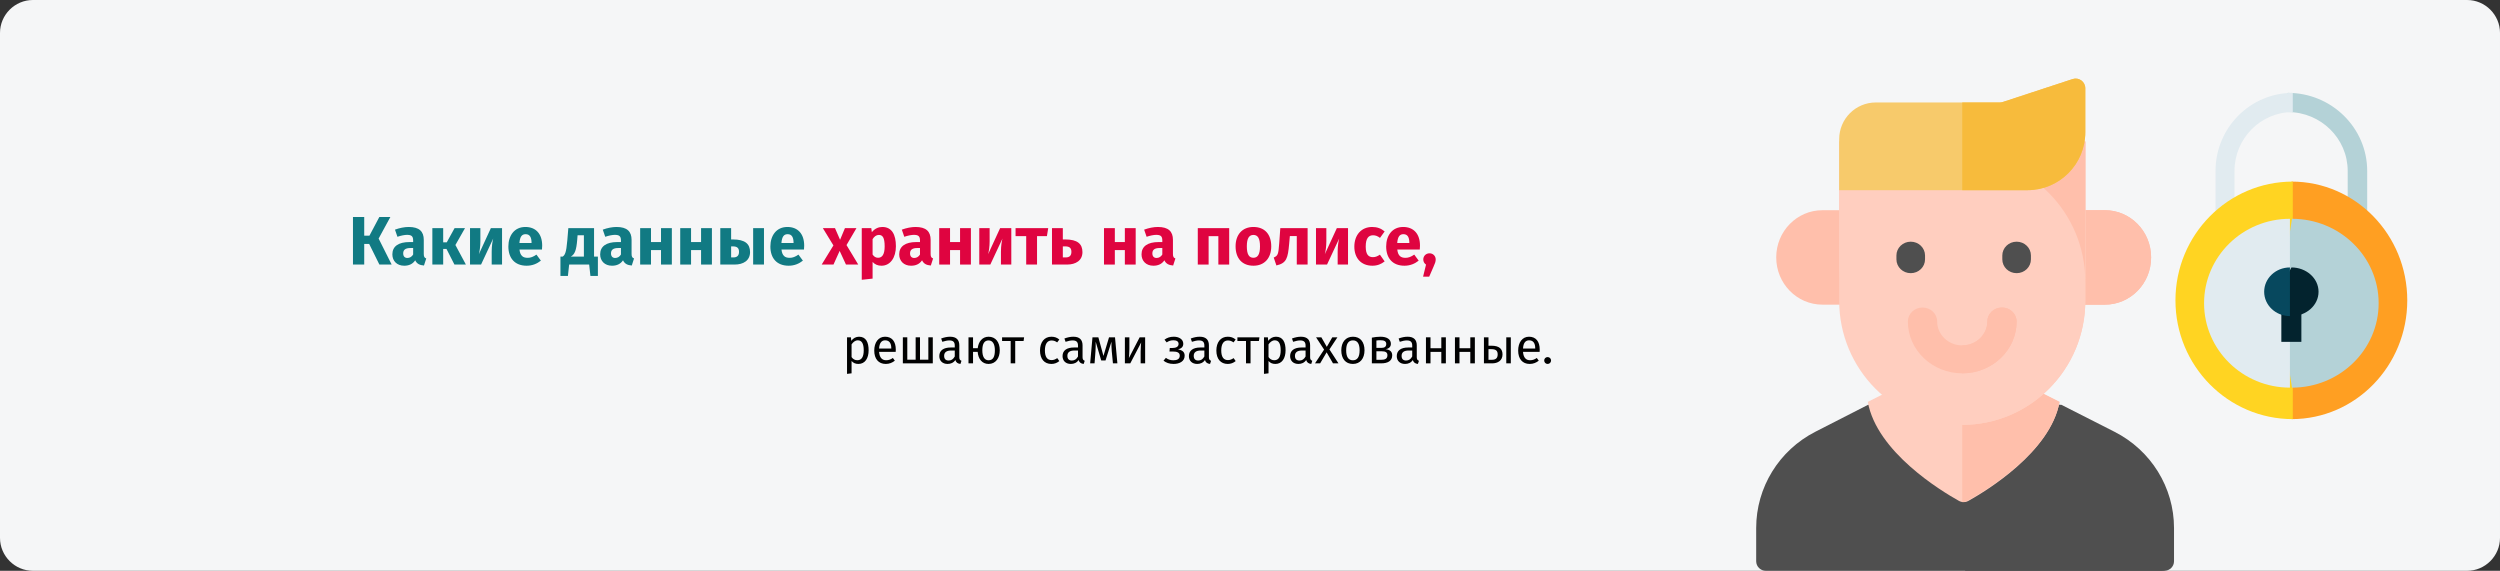 <?xml version="1.0" encoding="UTF-8"?>
<svg xmlns="http://www.w3.org/2000/svg" id="Ebene_1" version="1.1" viewBox="0 0 911 208">
  <rect x="0" y="0" width="911" height="208" fill="#333333" stroke="none"/>
  <defs>
    <style>
      .st0 {
        fill: #4f4f4f;
      }

      .st1 {
        fill: #e1ebf0;
      }

      .st2 {
        fill: #f5f6f7;
        fill-rule: evenodd;
      }

      .st3 {
        fill: #ffbfab;
      }

      .st4 {
        fill: #b4d2d7;
      }

      .st5 {
        fill: #03232e;
      }

      .st6 {
        fill: #07485e;
      }

      .st7 {
        fill: #ffd422;
      }

      .st8 {
        fill: #f7ca6b;
      }

      .st9 {
        fill: #df0440;
      }

      .st10 {
        fill: #117a83;
      }

      .st11 {
        fill: #f7bb3c;
      }

      .st12 {
        fill: #ff9f22;
      }

      .st13 {
        fill: #ffcebf;
      }
    </style>
  </defs>
  <path id="Mask" class="st2" d="M899,0H12C5.4,0,0,5.4,0,12v184c0,6.6,5.4,12,12,12h887c6.6,0,12-5.4,12-12V12C911,5.4,905.6,0,899,0Z"></path>
  <g id="Group-40">
    <g id="student">
      <path id="Path" class="st0" d="M791.17,192.395v12.122c0,1.923-1.574,3.483-3.514,3.483h-144.187c-1.94,0-3.514-1.56-3.514-3.483v-12.122c0-14.765,8.318-28.298,21.558-35.062,2.056-1.052,6.522-3.34,19.197-9.819l34.852.003h34.852c12.675,6.482,17.141,8.764,19.197,9.816,13.241,6.764,21.558,20.297,21.558,35.062h0Z"></path>
      <path id="Path1" data-name="Path" class="st0" d="M792.213,192.394v12.122c0,1.923-1.585,3.483-3.538,3.483h-72.591v-60.486h35.092c12.762,6.483,17.26,8.764,19.329,9.816,13.332,6.765,21.707,20.298,21.707,35.064h0Z"></path>
      <path id="Path2" data-name="Path" class="st13" d="M750.499,146.449c-3.262,18.199-26.595,32.386-33.199,36.068-.539.301-1.138.453-1.737.453s-1.198-.152-1.737-.453c-6.605-3.683-29.938-17.87-33.199-36.072,7.95-4.032,19.116-9.688,34.936-17.704,15.819,8.016,26.986,13.675,34.936,17.707Z"></path>
      <path id="Path3" data-name="Path" class="st3" d="M750.499,146.449c-3.311,18.199-26.992,32.386-33.695,36.068-.547.301-1.155.453-1.762.453v-54.229c16.056,8.016,27.388,13.675,35.457,17.707Z"></path>
      <path id="Path4" data-name="Path" class="st3" d="M664.081,76.599h14.461v34.414h-14.461c-9.291,0-16.825-7.705-16.825-17.207,0-9.516,7.545-17.207,16.825-17.207h0Z"></path>
      <path id="Path5" data-name="Path" class="st3" d="M783.87,93.806c0,9.502-7.534,17.207-16.825,17.207h-14.461v-34.414h14.461c9.291,0,16.825,7.702,16.825,17.207Z"></path>
      <path id="Path6" data-name="Path" class="st3" d="M783.87,93.806c0,9.502-7.534,17.207-16.825,17.207h-14.461v-34.414h14.461c9.291,0,16.825,7.702,16.825,17.207Z"></path>
      <path id="Path7" data-name="Path" class="st13" d="M759.885,51.57v58.019c0,24.979-20.075,45.224-44.843,45.224s-44.843-20.246-44.843-45.224v-58.019h89.686Z"></path>
      <path id="Path8" data-name="Path" class="st13" d="M759.885,51.57v58.019c0,24.979-20.075,45.224-44.843,45.224V51.57h44.843Z"></path>
      <path id="Path9" data-name="Path" class="st13" d="M759.885,51.57v51.1c0-25.142-20.075-45.523-44.843-45.523s-44.843,20.381-44.843,45.523v-51.1h89.686Z"></path>
      <path id="Path10" data-name="Path" class="st3" d="M759.885,51.57v51.1c0-25.142-20.075-45.523-44.843-45.523v-5.578h44.843Z"></path>
      <path id="Path11" data-name="Path" class="st3" d="M734.856,117.147c0,10.418-8.889,18.895-19.814,18.895s-19.814-8.477-19.814-18.895c0-2.81,2.391-5.09,5.338-5.09,2.95,0,5.338,2.28,5.338,5.09,0,4.805,4.1,8.715,9.139,8.715s9.139-3.909,9.139-8.715c0-2.81,2.388-5.09,5.338-5.09,2.947,0,5.338,2.28,5.338,5.09Z"></path>
      <path id="Path12" data-name="Path" class="st3" d="M734.856,117.147c0,10.418-8.889,18.895-19.814,18.895v-10.181c5.039,0,9.139-3.909,9.139-8.715,0-2.81,2.388-5.09,5.338-5.09,2.947,0,5.338,2.28,5.338,5.09Z"></path>
      <path id="Path13" data-name="Path" class="st8" d="M759.885,32.164v16.014c0,11.668-9.435,21.122-21.072,21.122h-68.614v-18.585c0-7.388,5.974-13.376,13.345-13.376h45.172c.371,0,.742-.06,1.099-.175l25.447-8.356c2.278-.751,4.623.954,4.623,3.357h0Z"></path>
      <path id="Path14" data-name="Path" class="st11" d="M759.885,32.164v16.014c0,11.668-9.435,21.122-21.072,21.122h-23.771v-31.961h13.674c.371,0,.742-.06,1.099-.175l25.447-8.356c2.278-.751,4.623.954,4.623,3.357h0Z"></path>
      <path id="Path15" data-name="Path" class="st0" d="M696.27,99.542c-2.88,0-5.214-2.252-5.214-5.03v-1.412c0-2.778,2.335-5.03,5.214-5.03s5.214,2.252,5.214,5.03v1.412c0,2.778-2.335,5.03-5.214,5.03Z"></path>
      <path id="Path16" data-name="Path" class="st0" d="M734.856,99.542c-2.88,0-5.214-2.252-5.214-5.03v-1.412c0-2.778,2.335-5.03,5.214-5.03s5.214,2.252,5.214,5.03v1.412c0,2.778-2.335,5.03-5.214,5.03Z"></path>
    </g>
    <g id="privacy">
      <path id="Path17" data-name="Path" class="st4" d="M833.691,33.842l-2.37,3.496,2.37,3.496c12.025,0,21.81,9.627,21.81,21.459v28.906h7.106v-28.906c0-15.688-12.972-28.451-28.915-28.451Z"></path>
      <path id="Path18" data-name="Path" class="st1" d="M807.335,62.293v28.906h6.92v-28.906c0-11.832,9.527-21.459,21.238-21.459v-6.992c-15.527,0-28.157,12.764-28.157,28.451Z"></path>
      <path id="Path19" data-name="Path" class="st12" d="M835.068,66.171l-4.79,42.499,4.79,44.058c23.272,0,42.139-19.376,42.139-43.279s-18.867-43.279-42.139-43.279Z"></path>
      <path id="Path20" data-name="Path" class="st7" d="M792.735,109.449c0,23.903,19.143,43.279,42.757,43.279v-86.558c-23.615,0-42.757,19.377-42.757,43.279Z"></path>
      <path id="Path21" data-name="Path" class="st4" d="M835.211,79.728l-4.933,30.764,4.933,30.765c17.406,0,31.567-13.801,31.567-30.765,0-16.963-14.161-30.764-31.567-30.764Z"></path>
      <path id="Path22" data-name="Path" class="st1" d="M803.163,110.492c0,16.964,14.035,30.765,31.286,30.765v-61.529c-17.251,0-31.286,13.801-31.286,30.764Z"></path>
      <polygon id="Path23" data-name="Path" class="st5" points="831.321 112.057 838.621 112.057 838.621 124.571 831.321 124.571 831.321 112.057"></polygon>
      <path id="Path24" data-name="Path" class="st5" d="M834.99,97.456l-4.712,8.864,4.712,8.864c5.46,0,9.888-3.968,9.888-8.864,0-4.895-4.427-8.864-9.888-8.864h0Z"></path>
      <path id="Path25" data-name="Path" class="st6" d="M825.063,106.321c0,4.896,4.202,8.864,9.386,8.864v-17.729c-5.184,0-9.386,3.969-9.386,8.864h0Z"></path>
    </g>
  </g>
  <g>
    <path class="st10" d="M137.973,86.932l4.748,9.473h-4.474l-3.724-7.523h-1.8v7.523h-4.099v-17.321h4.099v6.798h1.899l3.6-6.798h4.023l-4.273,7.848Z"></path>
    <path class="st10" d="M155.322,94.18l-.825,2.575c-1.55-.125-2.574-.6-3.199-1.9-.95,1.45-2.425,1.975-3.999,1.975-2.649,0-4.324-1.725-4.324-4.149,0-2.899,2.225-4.474,6.224-4.474h1.35v-.575c0-1.575-.625-2.049-2.249-2.049-.85,0-2.149.25-3.475.7l-.899-2.599c1.675-.625,3.499-.975,4.999-.975,3.849,0,5.498,1.625,5.498,4.699v5.148c0,1.025.275,1.4.9,1.625ZM150.548,92.756v-2.375h-.975c-1.8,0-2.649.625-2.649,1.949,0,1.05.55,1.675,1.524,1.675.9,0,1.625-.475,2.1-1.25Z"></path>
    <path class="st10" d="M165.947,89.282l3.824,7.123h-4.175l-2.898-5.699h-1.2v5.699h-3.949v-13.272h3.949v5.174h1.3l2.85-5.174h3.799l-3.499,6.149Z"></path>
    <path class="st10" d="M182.946,96.405h-3.774v-4.724c0-2.05.3-3.774.55-4.749l-4.424,9.473h-4.024v-13.272h3.774v4.799c0,1.9-.275,3.724-.55,4.699l4.374-9.498h4.074v13.272Z"></path>
    <path class="st10" d="M197.496,90.931h-8.198c.25,2.375,1.375,3.024,2.999,3.024,1.075,0,2.025-.375,3.175-1.175l1.624,2.199c-1.324,1.05-3.023,1.85-5.173,1.85-4.425,0-6.674-2.849-6.674-6.998,0-3.974,2.175-7.124,6.198-7.124,3.8,0,6.124,2.5,6.124,6.798,0,.425-.025,1.025-.075,1.425ZM193.697,88.382c-.025-1.8-.575-3.049-2.149-3.049-1.325,0-2.075.825-2.274,3.224h4.424v-.175Z"></path>
    <path class="st10" d="M217.87,93.506v7.048h-2.725l-.449-4.149h-7.299l-.449,4.149h-2.725v-7.048h.825c.774-.575,1.299-1.325,1.674-5.874l.375-4.499h9.373v10.373h1.399ZM212.771,85.733h-2.3l-.125,1.55c-.324,3.974-.899,5.398-2.349,6.223h4.773v-7.773Z"></path>
    <path class="st10" d="M231.046,94.18l-.825,2.575c-1.55-.125-2.574-.6-3.199-1.9-.95,1.45-2.425,1.975-3.999,1.975-2.649,0-4.324-1.725-4.324-4.149,0-2.899,2.225-4.474,6.224-4.474h1.35v-.575c0-1.575-.625-2.049-2.249-2.049-.85,0-2.149.25-3.475.7l-.899-2.599c1.675-.625,3.499-.975,4.999-.975,3.849,0,5.498,1.625,5.498,4.699v5.148c0,1.025.275,1.4.9,1.625ZM226.271,92.756v-2.375h-.975c-1.8,0-2.649.625-2.649,1.949,0,1.05.55,1.675,1.524,1.675.9,0,1.625-.475,2.1-1.25Z"></path>
    <path class="st10" d="M240.872,91.131h-3.649v5.274h-3.949v-13.272h3.949v5.074h3.649v-5.074h3.949v13.272h-3.949v-5.274Z"></path>
    <path class="st10" d="M255.472,91.131h-3.649v5.274h-3.949v-13.272h3.949v5.074h3.649v-5.074h3.949v13.272h-3.949v-5.274Z"></path>
    <path class="st10" d="M273.32,91.856c0,3.049-2.399,4.549-5.624,4.549h-5.224v-13.272h3.949v4.124h.675c4.399,0,6.224,1.625,6.224,4.599ZM269.296,91.781c0-1.299-.574-2-2.249-2h-.625v4.024h.85c1.3,0,2.024-.65,2.024-2.025ZM278.394,83.133v13.272h-3.948v-13.272h3.948Z"></path>
    <path class="st10" d="M292.97,90.931h-8.198c.25,2.375,1.375,3.024,2.999,3.024,1.075,0,2.025-.375,3.175-1.175l1.624,2.199c-1.324,1.05-3.023,1.85-5.173,1.85-4.425,0-6.674-2.849-6.674-6.998,0-3.974,2.175-7.124,6.198-7.124,3.799,0,6.124,2.5,6.124,6.798,0,.425-.025,1.025-.075,1.425ZM289.171,88.382c-.025-1.8-.575-3.049-2.149-3.049-1.325,0-2.075.825-2.274,3.224h4.424v-.175Z"></path>
    <path class="st9" d="M312.745,96.405h-4.474l-2.3-4.974-2.249,4.974h-4.3l4.274-6.973-3.849-6.299h4.424l1.85,4.249,1.774-4.249h4.198l-3.624,6.174,4.274,7.098Z"></path>
    <path class="st9" d="M326.47,89.732c0,4.099-2,7.098-5.273,7.098-1.3,0-2.399-.45-3.225-1.375v6.073l-3.949.425v-18.82h3.475l.199,1.475c1.101-1.375,2.5-1.899,3.824-1.899,3.425,0,4.949,2.725,4.949,7.023ZM322.371,89.781c0-3.299-.8-4.174-2.125-4.174-.899,0-1.699.575-2.274,1.55v5.599c.55.8,1.175,1.174,2,1.174,1.475,0,2.399-1.174,2.399-4.149Z"></path>
    <path class="st9" d="M340.02,94.18l-.825,2.575c-1.55-.125-2.574-.6-3.199-1.9-.95,1.45-2.425,1.975-3.999,1.975-2.649,0-4.324-1.725-4.324-4.149,0-2.899,2.225-4.474,6.224-4.474h1.35v-.575c0-1.575-.625-2.049-2.249-2.049-.85,0-2.149.25-3.475.7l-.899-2.599c1.675-.625,3.499-.975,4.999-.975,3.849,0,5.498,1.625,5.498,4.699v5.148c0,1.025.275,1.4.9,1.625ZM335.245,92.756v-2.375h-.975c-1.8,0-2.649.625-2.649,1.949,0,1.05.55,1.675,1.524,1.675.9,0,1.625-.475,2.1-1.25Z"></path>
    <path class="st9" d="M349.846,91.131h-3.649v5.274h-3.949v-13.272h3.949v5.074h3.649v-5.074h3.949v13.272h-3.949v-5.274Z"></path>
    <path class="st9" d="M368.519,96.405h-3.773v-4.724c0-2.05.3-3.774.55-4.749l-4.424,9.473h-4.024v-13.272h3.774v4.799c0,1.9-.275,3.724-.55,4.699l4.374-9.498h4.073v13.272Z"></path>
    <path class="st9" d="M381.495,86.057h-3.6v10.348h-3.949v-10.348h-3.874v-2.924h11.897l-.475,2.924Z"></path>
    <path class="st9" d="M394.443,91.856c0,3.049-2.399,4.549-5.624,4.549h-5.474v-13.272h3.949v4.124h.925c4.398,0,6.224,1.625,6.224,4.599ZM390.419,91.781c0-1.299-.574-2-2.249-2h-.875v4.024h1.1c1.3,0,2.024-.65,2.024-2.025Z"></path>
    <path class="st9" d="M409.895,91.131h-3.649v5.274h-3.949v-13.272h3.949v5.074h3.649v-5.074h3.949v13.272h-3.949v-5.274Z"></path>
    <path class="st9" d="M428.319,94.18l-.825,2.575c-1.55-.125-2.574-.6-3.199-1.9-.95,1.45-2.425,1.975-3.999,1.975-2.649,0-4.324-1.725-4.324-4.149,0-2.899,2.225-4.474,6.224-4.474h1.35v-.575c0-1.575-.625-2.049-2.249-2.049-.85,0-2.149.25-3.475.7l-.899-2.599c1.675-.625,3.499-.975,4.999-.975,3.849,0,5.498,1.625,5.498,4.699v5.148c0,1.025.275,1.4.9,1.625ZM423.545,92.756v-2.375h-.975c-1.8,0-2.649.625-2.649,1.949,0,1.05.55,1.675,1.524,1.675.9,0,1.625-.475,2.1-1.25Z"></path>
    <path class="st9" d="M443.969,86.057h-3.549v10.348h-3.949v-13.272h11.447v13.272h-3.949v-10.348Z"></path>
    <path class="st9" d="M463.243,89.781c0,4.249-2.449,7.048-6.499,7.048-4.023,0-6.498-2.599-6.498-7.073,0-4.249,2.449-7.048,6.498-7.048,4.05,0,6.499,2.6,6.499,7.073ZM454.345,89.757c0,2.949.8,4.174,2.399,4.174s2.399-1.274,2.399-4.149c0-2.949-.8-4.174-2.399-4.174s-2.399,1.275-2.399,4.149Z"></path>
    <path class="st9" d="M476.493,83.133v13.272h-3.949v-10.373h-2.524l-.25,2.824c-.475,5.249-.925,7.023-4.649,7.873l-.975-2.874c1.525-.7,1.7-1.1,2-5.199l.399-5.524h9.948Z"></path>
    <path class="st9" d="M491.218,96.405h-3.774v-4.724c0-2.05.3-3.774.55-4.749l-4.424,9.473h-4.024v-13.272h3.774v4.799c0,1.9-.275,3.724-.55,4.699l4.374-9.498h4.074v13.272Z"></path>
    <path class="st9" d="M504.567,84.333l-1.699,2.35c-.85-.65-1.625-.95-2.524-.95-1.699,0-2.674,1.15-2.674,4.124,0,2.949,1.05,3.849,2.624,3.849.949,0,1.6-.3,2.549-.9l1.725,2.449c-1.225.975-2.648,1.575-4.474,1.575-4.074,0-6.573-2.749-6.573-6.948,0-4.224,2.524-7.173,6.498-7.173,1.85,0,3.274.55,4.549,1.625Z"></path>
    <path class="st9" d="M517.367,90.931h-8.198c.25,2.375,1.375,3.024,2.999,3.024,1.075,0,2.025-.375,3.175-1.175l1.624,2.199c-1.324,1.05-3.023,1.85-5.173,1.85-4.425,0-6.674-2.849-6.674-6.998,0-3.974,2.175-7.124,6.198-7.124,3.8,0,6.124,2.5,6.124,6.798,0,.425-.025,1.025-.075,1.425ZM513.568,88.382c-.025-1.8-.575-3.049-2.149-3.049-1.325,0-2.075.825-2.274,3.224h4.424v-.175Z"></path>
    <path class="st9" d="M523.169,94.555c0,.775-.25,1.425-.8,2.649l-1.575,3.625h-2.225l1.075-4.399c-.625-.425-1-1.1-1-1.875,0-1.274.975-2.25,2.274-2.25,1.275,0,2.25.975,2.25,2.25Z"></path>
    <path d="M316.524,127.651c0,2.881-1.278,4.97-3.727,4.97-1.026,0-1.873-.342-2.484-1.08v4.501l-1.657.198v-13.324h1.423l.126,1.278c.702-.972,1.729-1.494,2.809-1.494,2.521,0,3.511,1.963,3.511,4.951ZM314.742,127.651c0-2.466-.72-3.637-2.143-3.637-1.008,0-1.782.721-2.286,1.477v4.627c.485.738,1.224,1.152,2.088,1.152,1.513,0,2.341-1.134,2.341-3.619Z"></path>
    <path d="M326.389,128.227h-6.05c.162,2.197,1.188,3.043,2.557,3.043.937,0,1.639-.252,2.467-.828l.72.99c-.936.738-1.998,1.188-3.312,1.188-2.646,0-4.195-1.854-4.195-4.861,0-2.953,1.494-5.06,3.943-5.06,2.557,0,3.907,1.783,3.907,4.682,0,.324-.019.63-.036.846ZM324.786,126.895c0-1.854-.738-2.881-2.232-2.881-1.261,0-2.089.883-2.215,2.989h4.447v-.108Z"></path>
    <path d="M339.907,132.404h-10.911v-9.489h1.621v8.157h3.043v-8.157h1.584v8.157h3.043v-8.157h1.62v9.489Z"></path>
    <path d="M350.364,131.468l-.378,1.152c-.954-.107-1.566-.486-1.854-1.422-.666.99-1.675,1.422-2.827,1.422-1.891,0-3.024-1.17-3.024-2.862,0-2.035,1.53-3.133,4.177-3.133h1.458v-.703c0-1.368-.666-1.872-1.98-1.872-.702,0-1.584.18-2.557.504l-.414-1.206c1.171-.433,2.215-.648,3.277-.648,2.286,0,3.331,1.171,3.331,3.151v4.339c0,.828.306,1.099.792,1.278ZM347.915,129.902v-2.179h-1.242c-1.746,0-2.629.648-2.629,1.945,0,1.116.559,1.71,1.639,1.71.973,0,1.692-.486,2.232-1.477Z"></path>
    <path d="M364.315,127.651c0,2.755-1.44,4.97-4.087,4.97-2.358,0-3.781-1.854-3.961-4.394h-1.692v4.178h-1.657v-9.489h1.657v3.979h1.71c.252-2.377,1.675-4.195,3.961-4.195,2.521,0,4.069,1.944,4.069,4.951ZM362.533,127.651c0-2.286-.811-3.601-2.287-3.601-1.494,0-2.286,1.135-2.286,3.619,0,2.286.774,3.619,2.269,3.619,1.675,0,2.305-1.333,2.305-3.638Z"></path>
    <path d="M372.991,124.266h-3.043v8.139h-1.657v-8.139h-3.133v-1.351h8.03l-.197,1.351Z"></path>
    <path d="M386.022,123.726l-.792,1.044c-.648-.468-1.242-.702-2.035-.702-1.494,0-2.431,1.171-2.431,3.638,0,2.484.937,3.511,2.431,3.511.793,0,1.351-.252,2.071-.72l.756,1.08c-.847.684-1.801,1.044-2.898,1.044-2.558,0-4.142-1.818-4.142-4.879,0-3.025,1.566-5.042,4.142-5.042,1.116,0,2.017.288,2.898,1.026Z"></path>
    <path d="M395.274,131.468l-.378,1.152c-.954-.107-1.566-.486-1.854-1.422-.666.99-1.675,1.422-2.827,1.422-1.891,0-3.024-1.17-3.024-2.862,0-2.035,1.53-3.133,4.177-3.133h1.458v-.703c0-1.368-.666-1.872-1.98-1.872-.702,0-1.584.18-2.557.504l-.414-1.206c1.171-.433,2.215-.648,3.277-.648,2.286,0,3.331,1.171,3.331,3.151v4.339c0,.828.306,1.099.792,1.278ZM392.825,129.902v-2.179h-1.242c-1.746,0-2.629.648-2.629,1.945,0,1.116.559,1.71,1.639,1.71.973,0,1.692-.486,2.232-1.477Z"></path>
    <path d="M407.173,132.404h-1.62l-.433-4.483c-.107-1.044-.107-1.98-.107-3.403l-2.161,6.843h-1.566l-2.017-6.824c0,1.188,0,2.377-.072,3.367l-.342,4.501h-1.603l.847-9.489h2.143l1.854,6.788,2.034-6.788h2.179l.864,9.489Z"></path>
    <path d="M417.289,132.404h-1.639v-4.285c0-1.675.162-3.115.198-3.331l-3.979,7.616h-1.963v-9.489h1.639v4.286c0,1.476-.144,3.043-.18,3.276l3.925-7.562h1.999v9.489Z"></path>
    <path d="M431.185,125.256c0,1.062-.576,1.711-1.909,2.071,1.53.252,2.413.899,2.413,2.286,0,2.053-1.837,3.007-4.052,3.007-1.584,0-2.736-.468-3.654-1.188l.864-1.026c.81.576,1.584.883,2.736.883,1.225,0,2.322-.36,2.322-1.692,0-1.188-1.098-1.495-2.484-1.495h-1.26l.107-1.296h.973c1.242,0,2.232-.414,2.232-1.477,0-1.008-.864-1.332-1.891-1.332-1.062,0-1.746.306-2.448.773l-.793-.99c.937-.702,1.98-1.08,3.421-1.08,1.765,0,3.422.883,3.422,2.557Z"></path>
    <path d="M441.318,131.468l-.378,1.152c-.954-.107-1.566-.486-1.854-1.422-.667.99-1.675,1.422-2.827,1.422-1.891,0-3.025-1.17-3.025-2.862,0-2.035,1.531-3.133,4.178-3.133h1.458v-.703c0-1.368-.666-1.872-1.98-1.872-.702,0-1.584.18-2.557.504l-.414-1.206c1.171-.433,2.215-.648,3.277-.648,2.286,0,3.331,1.171,3.331,3.151v4.339c0,.828.306,1.099.792,1.278ZM438.869,129.902v-2.179h-1.242c-1.746,0-2.629.648-2.629,1.945,0,1.116.559,1.71,1.639,1.71.973,0,1.692-.486,2.232-1.477Z"></path>
    <path d="M450.282,123.726l-.792,1.044c-.648-.468-1.242-.702-2.035-.702-1.494,0-2.431,1.171-2.431,3.638,0,2.484.937,3.511,2.431,3.511.793,0,1.351-.252,2.071-.72l.756,1.08c-.847.684-1.801,1.044-2.898,1.044-2.558,0-4.142-1.818-4.142-4.879,0-3.025,1.566-5.042,4.142-5.042,1.116,0,2.017.288,2.898,1.026Z"></path>
    <path d="M458.741,124.266h-3.042v8.139h-1.657v-8.139h-3.133v-1.351h8.03l-.198,1.351Z"></path>
    <path d="M468.462,127.651c0,2.881-1.278,4.97-3.727,4.97-1.026,0-1.873-.342-2.484-1.08v4.501l-1.657.198v-13.324h1.423l.126,1.278c.702-.972,1.729-1.494,2.809-1.494,2.521,0,3.511,1.963,3.511,4.951ZM466.68,127.651c0-2.466-.72-3.637-2.143-3.637-1.008,0-1.782.721-2.286,1.477v4.627c.485.738,1.224,1.152,2.088,1.152,1.513,0,2.341-1.134,2.341-3.619Z"></path>
    <path d="M478.2,131.468l-.378,1.152c-.954-.107-1.566-.486-1.854-1.422-.666.99-1.675,1.422-2.827,1.422-1.891,0-3.024-1.17-3.024-2.862,0-2.035,1.53-3.133,4.177-3.133h1.458v-.703c0-1.368-.666-1.872-1.98-1.872-.702,0-1.584.18-2.557.504l-.414-1.206c1.171-.433,2.215-.648,3.277-.648,2.286,0,3.331,1.171,3.331,3.151v4.339c0,.828.306,1.099.792,1.278ZM475.751,129.902v-2.179h-1.242c-1.746,0-2.629.648-2.629,1.945,0,1.116.559,1.71,1.639,1.71.973,0,1.692-.486,2.232-1.477Z"></path>
    <path d="M487.74,132.404h-1.999l-2.322-4.016-2.358,4.016h-1.873l3.313-5.006-2.936-4.483h1.945l1.98,3.476,1.998-3.476h1.873l-2.917,4.412,3.295,5.077Z"></path>
    <path d="M497.227,127.651c0,2.936-1.549,4.97-4.231,4.97-2.701,0-4.231-1.944-4.231-4.951,0-2.935,1.549-4.97,4.249-4.97,2.701,0,4.214,1.944,4.214,4.951ZM490.546,127.669c0,2.467.864,3.619,2.449,3.619,1.584,0,2.448-1.152,2.448-3.638,0-2.466-.864-3.618-2.431-3.618-1.584,0-2.467,1.152-2.467,3.637Z"></path>
    <path d="M507.323,129.487c0,2.089-1.71,2.917-3.997,2.917h-3.421v-9.363c.973-.197,2.071-.342,3.115-.342,2.287,0,3.817.883,3.817,2.575,0,1.08-.667,1.765-1.927,1.98,1.62.162,2.412.918,2.412,2.232ZM501.562,124.086v2.683h1.783c1.062,0,1.801-.342,1.801-1.423,0-.99-.721-1.368-2.107-1.368-.558,0-.99.036-1.477.108ZM505.577,129.451c0-1.008-.594-1.458-2.215-1.458h-1.801v3.114h1.765c1.243,0,2.251-.306,2.251-1.656Z"></path>
    <path d="M517.062,131.468l-.378,1.152c-.954-.107-1.566-.486-1.854-1.422-.666.99-1.675,1.422-2.827,1.422-1.891,0-3.024-1.17-3.024-2.862,0-2.035,1.53-3.133,4.177-3.133h1.458v-.703c0-1.368-.666-1.872-1.98-1.872-.702,0-1.584.18-2.557.504l-.414-1.206c1.171-.433,2.215-.648,3.277-.648,2.286,0,3.331,1.171,3.331,3.151v4.339c0,.828.306,1.099.792,1.278ZM514.612,129.902v-2.179h-1.242c-1.746,0-2.629.648-2.629,1.945,0,1.116.559,1.71,1.639,1.71.973,0,1.692-.486,2.232-1.477Z"></path>
    <path d="M525.215,128.227h-3.942v4.178h-1.657v-9.489h1.657v3.979h3.942v-3.979h1.657v9.489h-1.657v-4.178Z"></path>
    <path d="M535.78,128.227h-3.943v4.178h-1.656v-9.489h1.656v3.979h3.943v-3.979h1.657v9.489h-1.657v-4.178Z"></path>
    <path d="M547.517,129.163c0,2.269-1.801,3.241-3.728,3.241h-3.043v-9.489h1.657v3.062h1.08c2.971,0,4.033,1.26,4.033,3.187ZM545.752,129.163c0-1.26-.54-1.927-2.287-1.927h-1.062v3.871h1.242c1.242,0,2.106-.468,2.106-1.944ZM550.541,122.915v9.489h-1.656v-9.489h1.656Z"></path>
    <path d="M561.034,128.227h-6.05c.162,2.197,1.188,3.043,2.557,3.043.937,0,1.639-.252,2.467-.828l.72.99c-.936.738-1.998,1.188-3.312,1.188-2.646,0-4.195-1.854-4.195-4.861,0-2.953,1.494-5.06,3.943-5.06,2.557,0,3.907,1.783,3.907,4.682,0,.324-.019.63-.036.846ZM559.432,126.895c0-1.854-.738-2.881-2.232-2.881-1.261,0-2.089.883-2.215,2.989h4.447v-.108Z"></path>
    <path d="M565.208,131.361c0,.702-.54,1.26-1.261,1.26-.702,0-1.242-.558-1.242-1.26,0-.685.54-1.243,1.242-1.243.721,0,1.261.559,1.261,1.243Z"></path>
  </g>
</svg>
